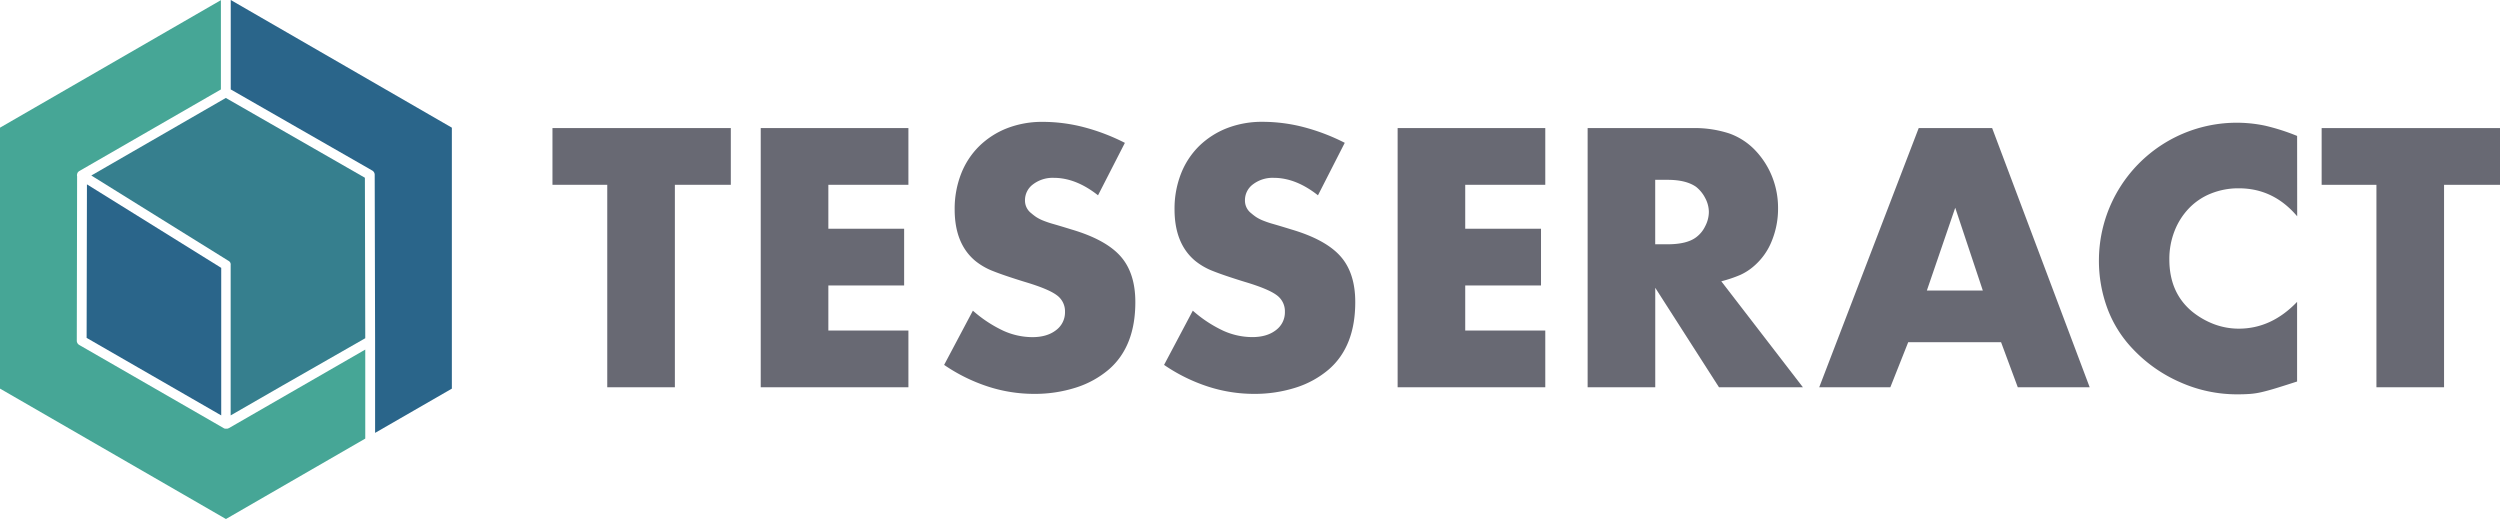 <?xml version="1.0" encoding="UTF-8"?> <svg xmlns="http://www.w3.org/2000/svg" viewBox="0 0 1017.08 211.15"><defs><style>.cls-1{fill:#2a658a;}.cls-2{fill:#46a696;}.cls-3{fill:#367f8e;}.cls-4{fill:#686973;}</style></defs><g id="Livello_2" data-name="Livello 2"><g id="Livello_1-2" data-name="Livello 1"><path class="cls-1" d="M152.44,71.15l.16,67.6h0v37.36l31.23-18V51.94L93.87,0V36.38l57.57,33A2,2,0,0,1,152.44,71.15Z"></path><path class="cls-2" d="M93.05,174.19h0a1.42,1.42,0,0,1-.18.08,3,3,0,0,1-.32.12,1,1,0,0,1-.25,0,2.54,2.54,0,0,1-.29,0h0a2.09,2.09,0,0,1-.35,0l-.14,0a1.66,1.66,0,0,1-.48-.19L32.41,140.44h0l-.17-.1a2,2,0,0,1-1-1.73v-.2h0l.06-30.1.07-36.53v-.07a1.8,1.8,0,0,1-.05-.56h0a2.59,2.59,0,0,1,.13-.55.36.36,0,0,0,0-.09,2,2,0,0,1,.29-.48l.07-.07a2.07,2.07,0,0,1,.46-.38L89.87,36.39V.06L0,51.94V158.09l91.92,53.06,56.68-32.72V142.22l-55.55,32Z"></path><path class="cls-3" d="M92.85,106.05l0,0a1.82,1.82,0,0,1,.51.36h0a2.08,2.08,0,0,1,.37.51s0,0,0,.05a0,0,0,0,0,0,0,3.38,3.38,0,0,1,.11.34.17.17,0,0,0,0,.05,2,2,0,0,1,0,.43h0V169l21.08-12.14L148.6,137.6l-.15-65.29L91.87,39.85,73.76,50.29,37.15,71.4Z"></path><polygon class="cls-3" points="150.44 71.21 150.44 71.21 150.44 71.21 150.44 71.21"></polygon><polygon class="cls-3" points="73.76 50.29 37.15 71.4 37.15 71.4 73.76 50.29"></polygon><polygon class="cls-3" points="94 169.03 115.08 156.89 94 169.03 94 169.03"></polygon><path class="cls-1" d="M90,168.83V167.2c0-1.34,0-3,0-4.95,0-6.05,0-14.11,0-22.17,0-7.65,0-15.3,0-21.22,0-4.6,0-8.16,0-9.88L35.37,75l-.13,62.46L90,169Z"></path><polygon class="cls-1" points="35.37 75 89.99 108.98 89.99 108.98 35.37 75 35.37 75"></polygon><path class="cls-4" d="M274.56,157.55H247.05V75.19H224.76V52.11h72.56V75.19H274.56Z"></path><path class="cls-4" d="M337,75.19V93.06h30.83v23.08H337v18.33h32.57v23.08H309.49V52.11h60.08V75.19Z"></path><path class="cls-4" d="M446.71,79.46q-9-7.11-18-7.11a13.18,13.18,0,0,0-8.38,2.6A8,8,0,0,0,417,81.51a6.43,6.43,0,0,0,2.53,5.22,21.15,21.15,0,0,0,2.05,1.58,17.07,17.07,0,0,0,2.61,1.35,39.89,39.89,0,0,0,4.43,1.5c1.84.53,4.29,1.26,7.35,2.21q13.91,4.11,19.92,10.91t6,18.65q0,18-10.75,27.35a38.56,38.56,0,0,1-13.52,7.43,54.86,54.86,0,0,1-17,2.53,60.67,60.67,0,0,1-18.74-3,69.59,69.59,0,0,1-17.78-8.79l11.7-22.06a52.12,52.12,0,0,0,12.33,8.14A28.8,28.8,0,0,0,420,137.16q6,0,9.65-2.85a9,9,0,0,0,3.63-7.44,8.05,8.05,0,0,0-3.4-6.81q-3.39-2.53-13-5.39-8.7-2.69-13-4.43a26.68,26.68,0,0,1-7.12-4.12q-8.37-7-8.37-20.91A39.1,39.1,0,0,1,391,70.73a32.19,32.19,0,0,1,7.36-11.25,33.74,33.74,0,0,1,11.3-7.29,39.24,39.24,0,0,1,14.62-2.61,66.53,66.53,0,0,1,16.84,2.21,82.63,82.63,0,0,1,16.52,6.33Z"></path><path class="cls-4" d="M536.19,79.46q-9-7.11-18-7.11a13.18,13.18,0,0,0-8.38,2.6,8,8,0,0,0-3.32,6.56A6.43,6.43,0,0,0,509,86.73a21.15,21.15,0,0,0,2.05,1.58,16.6,16.6,0,0,0,2.61,1.35,39.89,39.89,0,0,0,4.43,1.5c1.84.53,4.29,1.26,7.35,2.21q13.9,4.11,19.92,10.91t6,18.65q0,18-10.75,27.35a38.56,38.56,0,0,1-13.52,7.43,54.92,54.92,0,0,1-17,2.53,60.66,60.66,0,0,1-18.73-3,69.59,69.59,0,0,1-17.78-8.79l11.69-22.06a52,52,0,0,0,12.34,8.14,28.8,28.8,0,0,0,11.85,2.61q6,0,9.65-2.85a9,9,0,0,0,3.63-7.44,8.05,8.05,0,0,0-3.4-6.81q-3.4-2.53-13-5.39-8.7-2.69-13-4.43a26.68,26.68,0,0,1-7.12-4.12q-8.37-7-8.38-20.91a38.9,38.9,0,0,1,2.61-14.48,32.31,32.31,0,0,1,7.35-11.25,33.88,33.88,0,0,1,11.31-7.29,39.24,39.24,0,0,1,14.62-2.61,66.53,66.53,0,0,1,16.84,2.21,82.63,82.63,0,0,1,16.52,6.33Z"></path><path class="cls-4" d="M596.1,75.19V93.06h30.83v23.08H596.1v18.33h32.57v23.08H568.6V52.11h60.07V75.19Z"></path><path class="cls-4" d="M733.48,157.55H699.34l-25.93-40.47v40.47H645.9V52.11h42.53a45.39,45.39,0,0,1,15.17,2.21,27.13,27.13,0,0,1,10.75,7.12A33.35,33.35,0,0,1,721,72a34.17,34.17,0,0,1,2.37,12.65A34.59,34.59,0,0,1,720.83,98a26.18,26.18,0,0,1-7.11,10.11,22.64,22.64,0,0,1-5.69,3.72,52.93,52.93,0,0,1-7.75,2.61ZM678.43,99.38q7.85,0,11.61-2.85a12.13,12.13,0,0,0,3.69-4.5,12.7,12.7,0,0,0,1.49-5.77,12.18,12.18,0,0,0-1.49-5.69A13.94,13.94,0,0,0,690,76q-4.08-2.85-11.61-2.84h-5V99.38Z"></path><path class="cls-4" d="M776.32,139.22l-7.27,18.33H740.12L780.59,52.11h29.88l39.68,105.44H820.9l-6.8-18.33Zm19.13-54.7-11.54,33.67h22.76Z"></path><path class="cls-4" d="M934.57,88q-9.65-11.39-23.72-11.39a29.82,29.82,0,0,0-11.38,2.13,25.49,25.49,0,0,0-8.93,6,28,28,0,0,0-5.85,9.2,31.12,31.12,0,0,0-2.13,11.63q0,13.53,9.32,21.23a32.5,32.5,0,0,0,8.93,5.11,28.53,28.53,0,0,0,10,1.8q13.29,0,23.72-10.9v32.4q-4.91,1.59-8.22,2.61t-6,1.66a31,31,0,0,1-5.06.79c-1.58.11-3.32.16-5.22.16a56.7,56.7,0,0,1-23-4.9,58.6,58.6,0,0,1-19.21-13.44,48.12,48.12,0,0,1-10.43-16.52,55.85,55.85,0,0,1-3.48-19.84,56.06,56.06,0,0,1,67.5-54.62,85.43,85.43,0,0,1,13.13,4.19Z"></path><path class="cls-4" d="M994.32,157.55H966.81V75.19H944.52V52.11h72.56V75.19H994.32Z"></path></g></g></svg> 